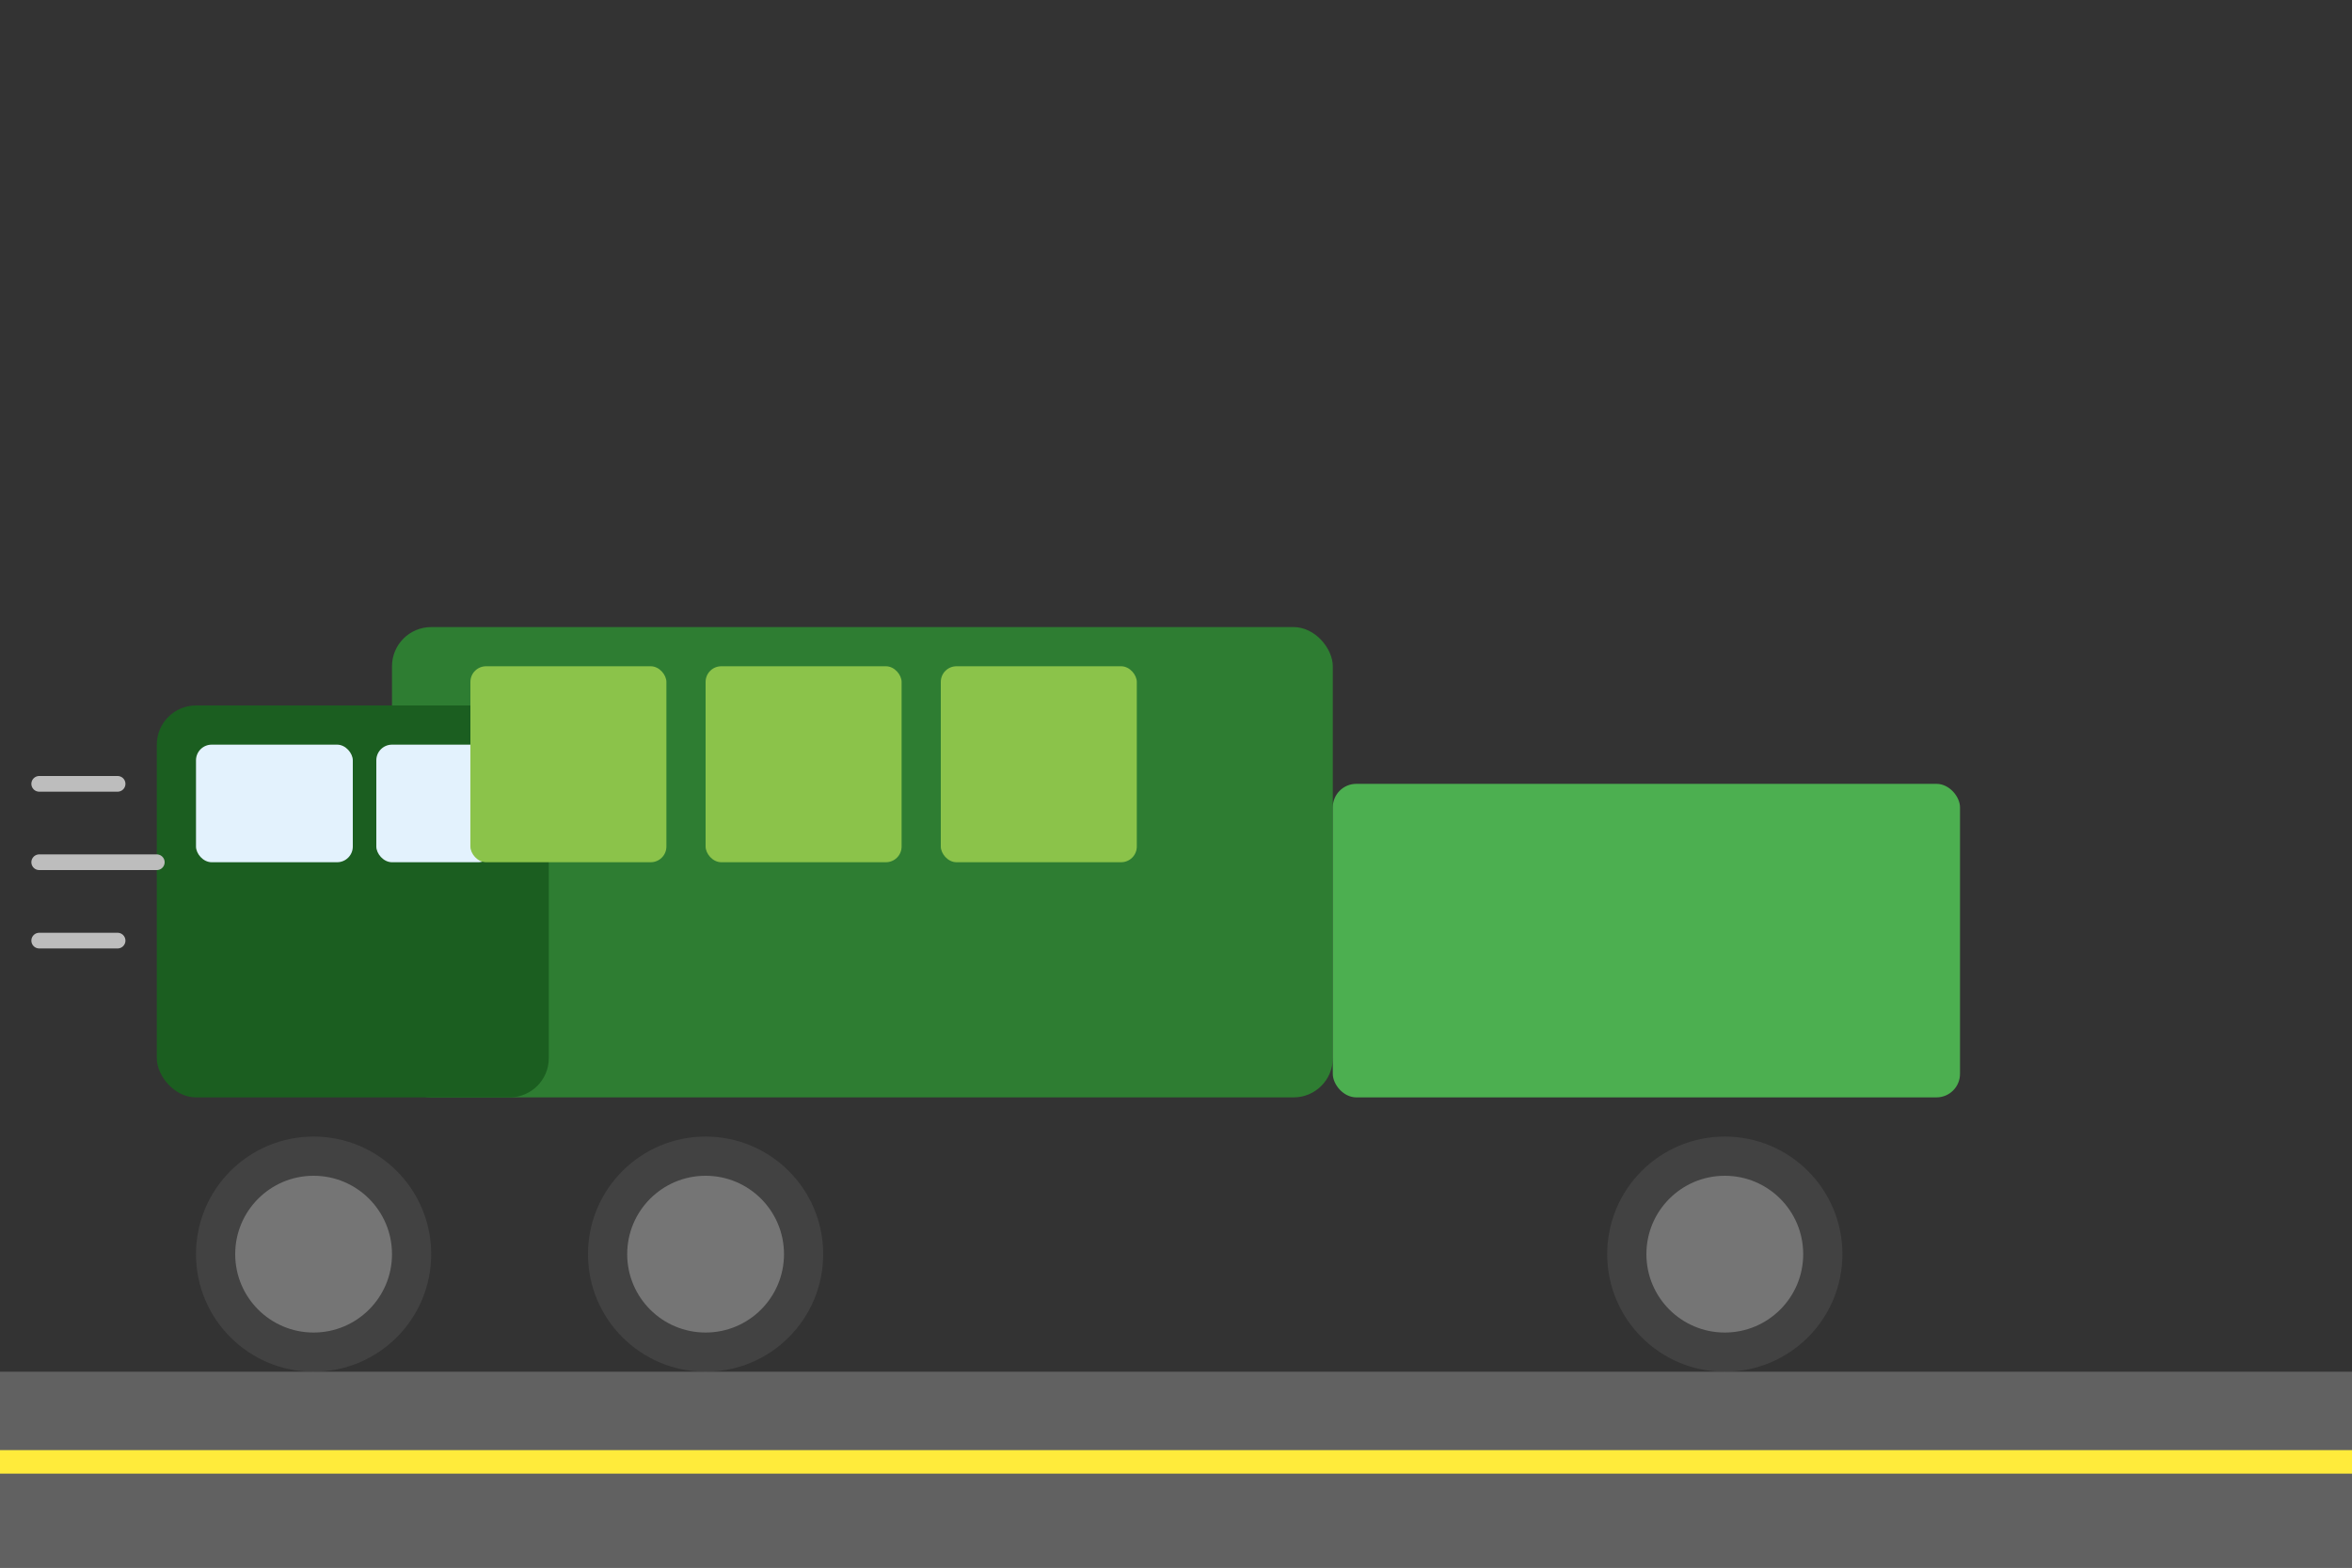 <svg width="300" height="200" viewBox="0 0 300 200" fill="none" xmlns="http://www.w3.org/2000/svg">
  <rect x="0" y="0" width="300" height="200" fill="#333333" stroke="none"/>
  <!-- Truck Body -->
  <rect x="50" y="80" width="120" height="60" fill="#2E7D32" rx="5"/>
  <rect x="170" y="100" width="80" height="40" fill="#4CAF50" rx="3"/>
  
  <!-- Truck Cab -->
  <rect x="20" y="90" width="50" height="50" fill="#1B5E20" rx="5"/>
  
  <!-- Windows -->
  <rect x="25" y="95" width="20" height="15" fill="#E3F2FD" rx="2"/>
  <rect x="48" y="95" width="15" height="15" fill="#E3F2FD" rx="2"/>
  
  <!-- Wheels -->
  <circle cx="40" cy="160" r="15" fill="#424242"/>
  <circle cx="40" cy="160" r="10" fill="#757575"/>
  <circle cx="90" cy="160" r="15" fill="#424242"/>
  <circle cx="90" cy="160" r="10" fill="#757575"/>
  <circle cx="220" cy="160" r="15" fill="#424242"/>
  <circle cx="220" cy="160" r="10" fill="#757575"/>
  
  <!-- Cargo -->
  <rect x="60" y="85" width="25" height="25" fill="#8BC34A" rx="2"/>
  <rect x="90" y="85" width="25" height="25" fill="#8BC34A" rx="2"/>
  <rect x="120" y="85" width="25" height="25" fill="#8BC34A" rx="2"/>
  
  <!-- Motion Lines -->
  <path d="M5 100L15 100M5 110L20 110M5 120L15 120" stroke="#BDBDBD" stroke-width="2" stroke-linecap="round"/>
  
  <!-- Road -->
  <rect x="0" y="175" width="300" height="25" fill="#616161"/>
  <rect x="0" y="185" width="300" height="3" fill="#FFEB3B"/>
</svg>
